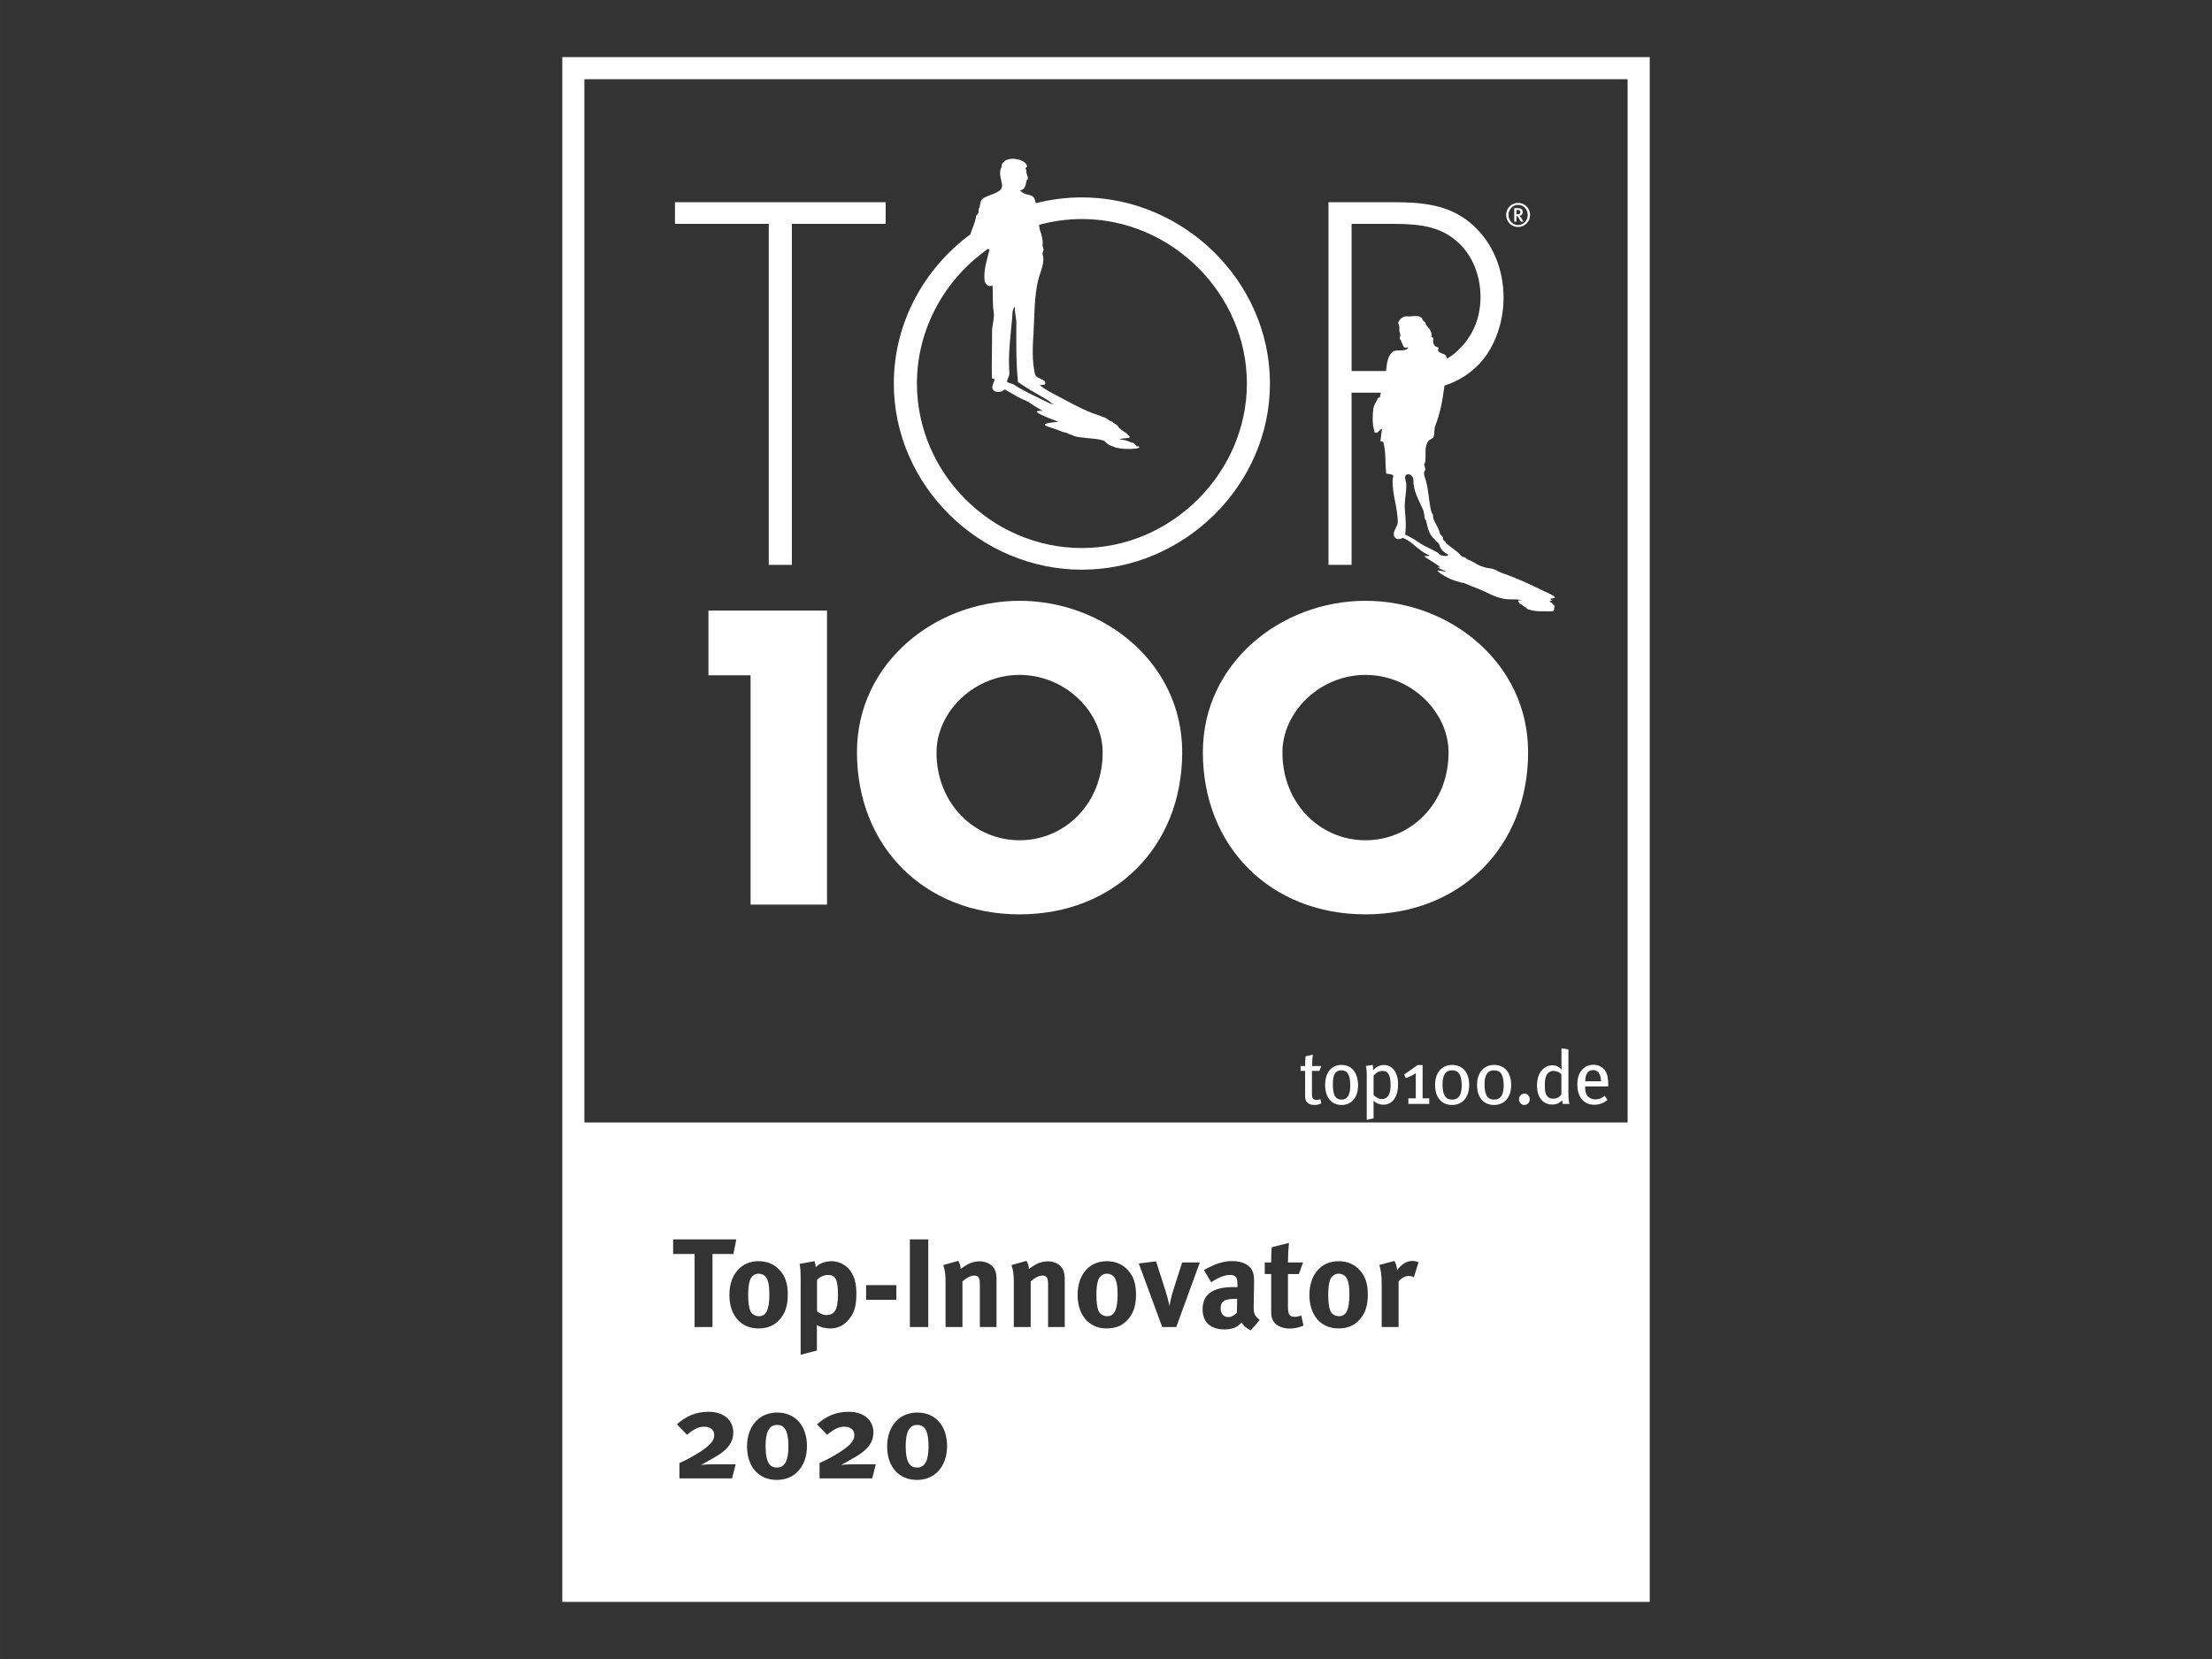 <?xml version="1.0" encoding="UTF-8"?>
<svg id="Ebene_1" xmlns="http://www.w3.org/2000/svg" width="141.111mm" height="105.833mm" xmlns:xlink="http://www.w3.org/1999/xlink" version="1.1" viewBox="0 0 400 300">
  <rect x="0" y="0" width="400" height="300" fill="#333333" stroke="none"/>
  <!-- Generator: Adobe Illustrator 29.2.1, SVG Export Plug-In . SVG Version: 2.1.0 Build 116)  -->
  <path d="M101.675,10.326v279.348h196.651V10.326H101.675ZM121.723,226.765v-2.646h11.428l-.525,2.646h-3.786v13.207h-3.239v-13.207h-3.878ZM132.375,267.344h-9.512v-2.783c.798-.41,1.004-.41,2.349-1.186,3.148-1.779,3.946-2.805,3.946-3.855,0-1.004-.753-1.528-1.825-1.528-.981,0-1.825.41-3.102,1.46l-1.825-1.893c1.642-1.46,3.399-2.258,5.748-2.258,2.714,0,4.448,1.505,4.448,3.741,0,1.665-.912,2.783-2.144,3.695-.821.616-2.212,1.323-3.125,1.871-.114.068-.365.182-.593.296.502-.068,1.46-.114,2.213-.114h4.083l-.661,2.554ZM131.895,234.178c0-3.672,2.099-6.113,5.246-6.113,1.665,0,2.965.57,3.969,1.756.935,1.095,1.346,2.372,1.346,4.266,0,2.007-.456,3.376-1.46,4.516-.89,1.004-2.053,1.62-3.855,1.62-3.17,0-5.246-2.372-5.246-6.045ZM140.494,267.617c-3.33,0-5.406-2.395-5.406-6.067s2.212-6.113,5.429-6.113c3.33,0,5.406,2.395,5.406,6.067s-2.212,6.113-5.429,6.113ZM147.724,244.215l-2.943.775v-13.503c0-1.528-.023-1.962-.182-2.942l2.714-.479c.114.411.182.73.205,1.095.525-.639,1.688-1.095,2.874-1.095.821,0,1.665.274,2.304.707,1.255.844,2.167,2.349,2.167,5.041,0,2.509-.411,3.786-1.62,5.087-.798.844-1.848,1.323-3.125,1.323-.912,0-1.779-.228-2.441-.616.046.274.046.616.046.958v3.649h0ZM157.714,267.344h-9.511v-2.783c.798-.41,1.004-.41,2.349-1.186,3.148-1.779,3.946-2.805,3.946-3.855,0-1.004-.753-1.528-1.825-1.528-.981,0-1.825.41-3.102,1.46l-1.825-1.893c1.642-1.46,3.399-2.258,5.748-2.258,2.714,0,4.448,1.505,4.448,3.741,0,1.665-.912,2.783-2.144,3.695-.821.616-2.213,1.323-3.125,1.871-.114.068-.365.182-.593.296.502-.068,1.46-.114,2.213-.114h4.083l-.662,2.554ZM156.618,235.046v-2.646h5.474v2.646h-5.474ZM165.833,267.617c-3.33,0-5.406-2.395-5.406-6.067s2.213-6.113,5.429-6.113c3.33,0,5.406,2.395,5.406,6.067s-2.212,6.113-5.429,6.113ZM164.532,239.972v-15.853h3.33v15.853h-3.33ZM180.201,239.972h-3.011v-7.596c0-1.323-.228-1.711-1.026-1.711-.616,0-1.414.41-2.121,1.049v8.257h-3.057v-8.462c0-1.004-.137-1.962-.41-2.737l2.714-.775c.274.479.433.981.433,1.46.456-.319.844-.593,1.346-.867.616-.319,1.414-.502,2.099-.502,1.3,0,2.441.684,2.806,1.688.16.433.228.935.228,1.665v8.531h0ZM192.54,239.972h-3.011v-7.596c0-1.323-.228-1.711-1.026-1.711-.616,0-1.414.41-2.121,1.049v8.257h-3.057v-8.462c0-1.004-.137-1.962-.411-2.737l2.714-.775c.274.479.433.981.433,1.46.456-.319.844-.593,1.346-.867.616-.319,1.414-.502,2.099-.502,1.3,0,2.441.684,2.806,1.688.16.433.228.935.228,1.665v8.531h0ZM203.966,238.604c-.89,1.004-2.053,1.62-3.855,1.62-3.171,0-5.246-2.372-5.246-6.045s2.099-6.113,5.246-6.113c1.665,0,2.965.57,3.969,1.756.935,1.095,1.346,2.372,1.346,4.266,0,2.007-.456,3.375-1.46,4.516ZM212.701,239.972h-2.531l-4.243-11.496,3.125-.388,1.688,5.269c.251.775.593,2.053.753,2.805.091-.684.342-1.802.707-2.965l1.574-4.904h3.193l-4.266,11.679ZM226.18,240.565c-.707-.297-1.346-.821-1.642-1.414-.228.228-.479.456-.707.616-.57.41-1.391.639-2.349.639-2.6,0-4.014-1.323-4.014-3.65,0-2.737,1.893-4.015,5.611-4.015.228,0,.433,0,.685.023v-.479c0-1.3-.251-1.734-1.369-1.734-.981,0-2.121.479-3.376,1.323l-1.3-2.19c.616-.388,1.072-.616,1.893-.958,1.14-.479,2.122-.684,3.193-.684,1.962,0,3.308.73,3.763,2.03.16.479.228.844.206,2.098l-.069,3.923c-.022,1.278.069,1.825,1.095,2.601l-1.62,1.871ZM233.226,240.246c-1.551,0-2.783-.684-3.148-1.711-.182-.502-.205-.73-.205-1.802v-6.341h-1.163v-2.098h1.163c0-1.14,0-1.893.114-2.76l3.102-.776c-.114,1.072-.183,2.349-.183,3.536h2.737l-.775,2.098h-1.962v5.862c0,1.483.274,1.87,1.323,1.87.274,0,.547-.068,1.095-.228l.388,1.825c-.889.365-1.688.525-2.486.525ZM245.885,238.604c-.889,1.004-2.053,1.62-3.855,1.62-3.17,0-5.246-2.372-5.246-6.045s2.098-6.113,5.246-6.113c1.665,0,2.966.57,3.969,1.756.935,1.095,1.345,2.372,1.345,4.266.001,2.007-.454,3.375-1.459,4.516ZM255.67,230.962c-.297-.159-.547-.228-.889-.228-.685,0-1.301.319-1.871.981v8.257h-3.057v-7.801c0-1.574-.182-2.76-.433-3.421l2.738-.73c.274.479.433,1.003.479,1.665.662-.89,1.597-1.665,2.737-1.665.456,0,.662.045,1.141.251l-.845,2.691ZM294.325,202.976H105.675V14.326h188.65v188.65h0Z" fill="#fff"/>
  <path d="M139.126,234.065c0-1.574-.205-2.6-.616-3.125-.297-.388-.776-.616-1.323-.616-.73,0-1.323.456-1.574,1.186-.205.616-.319,1.437-.319,2.6,0,1.346.137,2.349.388,2.943.274.639.958.958,1.551.958,1.323,0,1.893-1.187,1.893-3.946Z" fill="#fff"/>
  <path d="M165.856,257.672c-1.551,0-2.076,1.506-2.076,3.809,0,3.216.89,3.901,2.053,3.901,1.551,0,2.076-1.505,2.076-3.809,0-3.216-.89-3.901-2.053-3.901Z" fill="#fff"/>
  <path d="M140.517,257.672c-1.551,0-2.076,1.506-2.076,3.809,0,3.216.89,3.901,2.053,3.901,1.551,0,2.076-1.505,2.076-3.809,0-3.216-.89-3.901-2.053-3.901Z" fill="#fff"/>
  <path d="M242.077,230.324c-.73,0-1.323.456-1.574,1.186-.205.616-.32,1.437-.32,2.6,0,1.346.138,2.349.388,2.943.274.639.958.958,1.551.958,1.323,0,1.893-1.186,1.893-3.946,0-1.574-.205-2.6-.616-3.125-.296-.388-.775-.616-1.322-.616Z" fill="#fff"/>
  <path d="M200.157,230.324c-.73,0-1.323.456-1.574,1.186-.205.616-.319,1.437-.319,2.6,0,1.346.137,2.349.388,2.943.274.639.958.958,1.551.958,1.323,0,1.893-1.186,1.893-3.946,0-1.574-.205-2.6-.615-3.125-.297-.388-.777-.616-1.324-.616Z" fill="#fff"/>
  <path d="M151.533,234.11c0-1.117-.091-2.007-.297-2.577-.228-.639-.707-.981-1.46-.981s-1.483.319-2.03.89v5.68c.411.342,1.072.684,1.688.684,1.506,0,2.099-1.027,2.099-3.696Z" fill="#fff"/>
  <path d="M220.729,236.642c0,.912.571,1.528,1.346,1.528.57,0,1.14-.297,1.597-.798l.046-2.509h-.137c-2.123,0-2.852.388-2.852,1.779Z" fill="#fff"/>
  <path d="M238.599,193.656l.342-.89h-1.67c0-.698.069-1.56.123-2.053l-1.301.301c-.068.52-.082,1.218-.082,1.752h-.821v.89h.821v4.421c0,.999.22,1.136.507,1.396.219.205.712.342,1.163.342s.862-.096,1.246-.287l-.151-.767c-.219.096-.41.137-.643.137-.684,0-.89-.26-.89-1.109v-4.134h1.356Z" fill="#fff"/>
  <path d="M242.569,192.575c-1.807,0-2.943,1.396-2.943,3.613,0,2.231,1.136,3.627,2.97,3.627,1.821,0,2.984-1.382,2.984-3.559,0-2.066-.986-3.681-3.011-3.681ZM242.623,198.844c-1.067,0-1.601-.698-1.601-2.792,0-1.725.452-2.505,1.546-2.505.986,0,1.602.643,1.602,2.765,0,1.793-.588,2.532-1.547,2.532Z" fill="#fff"/>
  <path d="M250.246,192.589c-.725,0-1.41.315-1.943.958,0-.575-.027-.78-.082-.985l-1.219.205c.096.438.151.876.151,1.684v8.062l1.232-.287v-2.409c0-.246,0-.547-.027-.766.533.479,1.149.712,1.779.712,1.752,0,2.682-1.547,2.682-3.682,0-2.356-1.178-3.492-2.573-3.492ZM249.849,198.748c-.507,0-1.04-.301-1.464-.753v-3.49c.465-.547,1.026-.849,1.643-.849,1.081,0,1.437.944,1.437,2.573-.001,1.67-.508,2.519-1.616,2.519Z" fill="#fff"/>
  <path d="M257.252,192.602h-.918l-2.422,1.711.301.657c.616-.233,1.177-.493,1.807-.903v4.544h-1.341v1.013h3.777v-1.013h-1.204v-6.009Z" fill="#fff"/>
  <path d="M262.582,192.575c-1.847,0-3.079,1.396-3.079,3.613,0,2.231,1.15,3.627,3.093,3.627,1.847,0,3.079-1.396,3.079-3.6,0-2.23-1.149-3.64-3.093-3.64ZM262.609,198.844c-1.163,0-1.752-.712-1.752-2.792,0-1.656.561-2.505,1.711-2.505,1.163,0,1.752.712,1.752,2.792,0,1.656-.561,2.505-1.711,2.505Z" fill="#fff"/>
  <path d="M270.177,192.575c-1.848,0-3.079,1.396-3.079,3.613,0,2.231,1.149,3.627,3.093,3.627,1.848,0,3.08-1.396,3.08-3.6-.001-2.23-1.151-3.64-3.094-3.64ZM270.204,198.844c-1.163,0-1.752-.712-1.752-2.792,0-1.656.561-2.505,1.711-2.505,1.164,0,1.752.712,1.752,2.792,0,1.656-.561,2.505-1.711,2.505Z" fill="#fff"/>
  <path d="M275.655,197.763c-.561,0-.972.465-.972,1.026s.41,1.026.972,1.026.972-.465.972-1.026-.411-1.026-.972-1.026Z" fill="#fff"/>
  <path d="M280.718,192.644c-.493,0-.917.123-1.341.397-.931.602-1.437,1.738-1.437,3.216,0,2.163,1.026,3.477,2.778,3.477.725,0,1.286-.246,1.765-.753.041.342.055.438.123.643h1.205c-.151-.424-.192-1.191-.192-2.3v-7.555l-1.259-.205v2.669c0,.465.027,1.013.027,1.204-.465-.561-1.012-.793-1.669-.793ZM282.347,197.886c-.232.41-.726.794-1.451.794-.465,0-.78-.109-1.012-.356-.37-.383-.534-.753-.534-2.081,0-.89.096-1.437.356-1.889.26-.438.671-.698,1.191-.698.643,0,1.095.219,1.451.643v3.587h-.001Z" fill="#fff"/>
  <path d="M288.303,199.774c.89,0,1.697-.287,2.368-.876l-.479-.753c-.493.438-1.04.657-1.683.657-.657,0-1.219-.26-1.574-.808-.205-.328-.288-.78-.288-1.369v-.164h4.175v-.219c-.013-1.574-.232-2.341-.835-2.956-.479-.493-1.095-.739-1.861-.739-.848,0-1.519.301-2.066.944-.589.698-.822,1.465-.822,2.655,0,2.246,1.163,3.628,3.065,3.628ZM288.098,193.506c.438,0,.767.205.986.479.274.342.424.89.424,1.546h-2.847c0-1.245.479-2.025,1.437-2.025Z" fill="#fff"/>
  <polygon points="139.018 102.148 143.193 102.148 143.193 40.48 160.154 40.48 160.154 36.566 122.057 36.566 122.057 40.48 139.018 40.48 139.018 102.148" fill="#fff"/>
  <path d="M195.638,103.018c18.44,0,34.008-15.221,34.008-33.661s-15.569-33.661-34.008-33.661c-2.865,0-5.657.366-8.33,1.05-.088-.414-.159-.832-.459-1.129-.451-.447-1.162-.371-1.713-.656-.258-.133-.517-.321-.725-.55,1.059-.065,1.019-1.016,1.261-1.873.011-.039.179-.061.187-.128.067-.559-.329-.952-.253-1.531.018-.136-.187-.301-.173-.463.012-.136.299-.143.291-.234-.056-.689-.716-1.07-1.324-1.265-1.124-.362-2.737-.355-3.272.914-.048.113.061.266.021.331-.631,1.005-.108,2.183.041,3.158.25,1.63-2.201,1.708-3.458,2.592-.611.43-.373,1.206-.719,1.795-.153.26.022.57-.097.803-.109.213-.379.367-.41.607-.137,1.086-.645,2.049-.98,3.069-.021.064-.029.123-.043.183-8.359,6.163-13.855,16.004-13.855,26.989,0,18.439,15.57,33.66,34.01,33.66ZM185.449,69.083c-.021.006-.052.008-.072.014-.008-.004-.016-.01-.025-.015,0-.019,0-.039,0-.056.032.022.066.037.098.057ZM182.263,68.42c.144-.307.289-.64.264-.976-.249-3.328.196-6.573.502-9.87.065-.7-.049-1.516.499-2.124-.079,1.023.268,2.016.264,2.997-.014,3.531-.068,7.077.292,10.623,0,.002.003.004.003.006,0,.003-.004.005,0,.007.002,0,.004.003.006.004.019.068.099.115.216.146,1.45,1.014,3.244,2.027,5.006,3.037.514.294.682.592,1.293.899-.865-.182-1.175-.427-1.604-.637-2.019-.989-4.15-1.963-5.63-2.961-.15-.101-.468-.201-.772-.293-.195-.059-.356-.127-.511-.198.036-.234.08-.462.172-.66ZM178.644,45.02c.105.03.206.059.301.087-.473,1.852-1.102,3.721-.904,5.632.056.545.754,1.36,1.433.833.14,1.583-.056,3.137.211,4.774.198,1.217-.298,2.412-.289,3.63.021,2.817-.102,5.594-.03,8.402.003.126.57.104.508.269-.243.648-.71,1.472-.207,1.946.455.429,1.425.349,1.932-.097.028-.024.046-.054.07-.081.823.464,1.658.929,2.457,1.397.624.365,1.742.724,2.176,1.089.584.491,1.587.957,2.27,1.432-.953-.158-1.227.086-1,.25.795.574,2.395,1.134,3.831,1.69-1.207.126-3.508.308-1.9.877.865.306,1.873.595,2.575.92.155.072.505.118.725.182.24.07.226.163.514.241.652.177.817.41,1.652.539,1.716.265,4.208.289,4.806.778.357.293.446.646,1.599.947.074.019.044.066.151.099,1.194.381,2.81.382,3.746.274.507-.059.968-.173.667-.38-.04-.027-.33-.029-.413-.07-.098-.049.021-.098-.068-.139-.377-.173-.185-.292-.543-.459-.042-.02-.223-.027-.253-.039-.688-.257-1.142-.542-2.235-.562.089-.069.25-.125.439-.165.403-.085,1.153-.063,1.372-.197.199-.121-.144-.31-.244-.471-.217-.351-1.07-.722-1.403-1.095-.059-.066-.248-.168-.278-.235-.12-.268-.354-.543-.967-.836-.163-.078-.031-.167-.294-.261-.201-.071-.486-.158-.516-.207-.284-.455-2.111-.966-3.163-1.38-2.404-.946-3.989-1.916-5.846-2.878-1.351-.7-2.714-1.404-3.497-2.122.262-.012.525-.034.787-.065.209-.025.237-.272.169-.474,0-.004,0-.008-.003-.012-.029-.081-.07-.156-.127-.202-.593-.478-1.546-.514-1.714-1.283-.551-2.519-.392-4.985-.246-7.435.191-3.206.096-6.439.861-9.595.335-1.382,1.277-3.084.772-4.6-.055-.165.08-.454.157-.692.101-.311-.185-.608-.157-.869.105-.977-.137-1.894-.481-2.787-.085-.222-.073-.564-.129-.784-.015-.059-.017-.118-.029-.177,2.477-.68,5.075-1.05,7.753-1.05,16.265,0,29.834,13.569,29.834,29.747,0,16.091-13.569,29.746-29.834,29.746-16.352,0-29.834-13.569-29.834-29.746-.004-9.951,5.102-18.91,12.836-24.336Z" fill="#fff"/>
  <polygon points="128.11 122.115 135.727 122.115 135.727 163.582 149.549 163.582 149.549 110.407 128.11 110.407 128.11 122.115" fill="#fff"/>
  <path d="M184.373,108.645c-15.304,0-29.408,11.283-29.408,27.363,0,17.208,12.342,29.338,29.408,29.338s29.409-12.13,29.409-29.338c0-16.08-14.105-27.363-29.409-27.363ZM184.373,151.945c-8.251,0-15.021-6.7-15.021-15.867,0-7.335,6.77-14.034,15.021-14.034s15.022,6.7,15.022,14.034c0,9.168-6.77,15.867-15.022,15.867Z" fill="#fff"/>
  <path d="M276.334,136.007c0-16.079-14.104-27.363-29.409-27.363s-29.408,11.283-29.408,27.363c0,17.208,12.342,29.338,29.408,29.338,17.067.001,29.409-12.13,29.409-29.338ZM246.924,151.945c-8.251,0-15.022-6.7-15.022-15.867,0-7.335,6.77-14.034,15.022-14.034s15.021,6.7,15.021,14.034c.001,9.168-6.77,15.867-15.021,15.867Z" fill="#fff"/>
  <path d="M244.412,71.01h5.289c-.061.266-.117.536-.167.818-.019.11-.309.089-.333.143-.303.663-.786,1.298-.858,1.934-.139,1.221-.206,2.53.117,3.789.048.186.048.513.185.553.55.158.776-.578,1.278-.712-.143.759-.212,1.526-.293,2.292.215-.058.507.066.525.134.49,1.857.308,3.752.507,5.609.026.249.976.004,1.265.461.089.141-.081.444-.092.673-.116,2.595.909,5.065.927,7.639.006.8-.716,1.45-.724,2.224-.002.006.001.012,0,.018.001.108.014.218.046.331.076.27.37.524.664.563.298.04.627-.042.888-.208.258.086.496.175.657.269,1.543.901,2.014,1.766,3.704,2.674.149.08.503.186.5.236-.012.16-1.11.075-.986.161.927.65,2.258,1.313,2.894,1.963.024.024-.193.067-.444.047.547.268,1.081.537,1.684.802-.584-.047-1.256-.304-1.71-.249-.113.014.085.128.15.194.44.441,1.301.899,2.18,1.326.457.223,1.326.445,2.03.677.057.019.334.011.421.05.907.406,1.821.753,2.826,1.145,1.509.589,2.43,1.319,4.377,1.713,1.119.226,2.298-.043,3.338.285.139.044-.727-.071-.718.048.008.103.151.201.109.307-.01.023.12.067.141.098.029.042-.176.044-.115.084.174.116.587.234.671.346.03.041.046.088.098.127.143.107.379.223.542.326.148.094.025.186.339.284.657.206,1.572.38,2.162.353.857-.038,2.81.167,2.439-.242-.069-.075.243-.099.162-.17-.242-.215.153-.307.052-.477-.069-.117-.066-.246-.466-.39-.094-.034.253-.047.162-.097-.522-.29-.941-.5-.129-.595.215-.025-.307-.131-.35-.18-.108-.123.273-.182.578-.23.631-.098-.017-.448-.55-.7-2.754-1.304-5.272-2.618-8.766-3.836-.592-.206-.878-.445-1.422-.669-.433-.177-1.088-.184-1.59-.323-1.492-.414-1.839-.879-2.879-1.344-.074-.033-.307-.071-.356-.104-.216-.145-.189-.317-.578-.413-.454-.112-.617-.266-.687-.363-.513-.721-1.849-1.47-2.642-2.225-.078-.075.013-.136-.068-.21-.092-.087-.298-.181-.348-.263-.208-.34.007-.693-.628-1.065-.127-.965-.847-1.889-1.194-2.778-.092-.233-.049-.503-.107-.75-.05-.214-.246-.387-.297-.601-.517-2.159-.476-4.297-1.212-6.358-.1-.278-.202-.716.057-1.037.223-.276-.102-.767-.137-1.181-.009-.094.159-.203.176-.297.235-1.328-.225-2.659.55-3.841.26-.397.904-.415,1.03-.923.158-.638.03-1.321.265-1.91.922-2.316,1.335-4.754,1.656-7.225,1.886-.634,3.658-1.56,5.207-2.907,3.653-3.044,5.48-8.263,5.48-12.96,0-5.132-1.914-10.089-5.915-13.482-4.088-3.479-9.045-3.827-14.177-3.827h-11.569v65.582h4.175v-31.136h.004ZM257.657,93.805c.027.118.2.239.228.367.254,1.164.576,2.665,1.555,3.354.027.024.055.05.081.073.05.045-.051.087-.006.128.221.202.59.404.676.591.277.607.282,1.179,1.486,1.854.539.302-.109.479-.873.299-.494-.116-.547-.368-.877-.566-.89-.536-2.231-1.068-3.033-1.602-.793-.529-1.503-1.032-2.647-1.562-.044-.021-.112-.037-.166-.056.005-.02.014-.038.017-.059.227-1.514.064-2.953-.059-4.464-.124-1.527.296-3.046.258-4.578-.014-.567-.396-1.286-.104-1.618.452-.515,1.406-.01,1.391.854-.034,1.93.953,3.564,1.725,5.297.239.535.218,1.11.348,1.688ZM244.412,40.48h6.872c4,0,8.176.087,11.481,2.609,3.305,2.436,4.958,6.523,4.958,10.611,0,3.827-1.392,7.219-4.262,9.828-.579.52-1.172.961-1.776,1.343-.074-.387-.261-.72-.672-.864-.387-.136-.871-.306-.976-.657-.043-.141.297-.442.038-.515-.979-.273-.923-.871-.902-1.7.004-.144-.365-.179-.33-.276.15-.413-.077-.783-.21-1.115-.193-.485-.748-.75-.878-1.362-.043-.205-.395-.27-.457-.487-.338-1.17-1.935-.581-2.859-.692-.636-.076-1.25.42-1.55,1.009-.144.282.136.541.151.811.018.297-.019.627.024.933.016.111.083.248.123.366.11.32-.097.659-.071.989.009.113.218.12.262.24.031.087-.022.212.027.278.225.302.253.585.423.877.196.338.863.011.801.136-.471.939-2.117.169-2.843.816-.914.815-.988,2.133-1.144,3.436h-6.231v-26.614h.001Z" fill="#fff"/>
  <path d="M274.222,39.027c.076.006.111.029.158.076.135.135.252.299.417.599l.211.381h.481l-.358-.587c-.129-.205-.288-.44-.375-.487.363,0,.604-.293.604-.669,0-.381-.247-.698-.792-.698h-.745v2.44h.399v-1.055ZM274.222,37.971h.223c.358,0,.493.129.493.375,0,.123-.041.223-.111.293-.076.076-.183.106-.393.106h-.211v-.774h-.001Z" fill="#fff"/>
  <path d="M274.521,41.051c1.179,0,2.165-.956,2.165-2.182s-.986-2.182-2.165-2.182c-1.185,0-2.159.956-2.159,2.182s.974,2.182,2.159,2.182ZM274.521,37.044c.962,0,1.742.798,1.742,1.824s-.78,1.83-1.742,1.83c-.968,0-1.737-.809-1.737-1.83s.769-1.824,1.737-1.824Z" fill="#fff"/>
</svg>